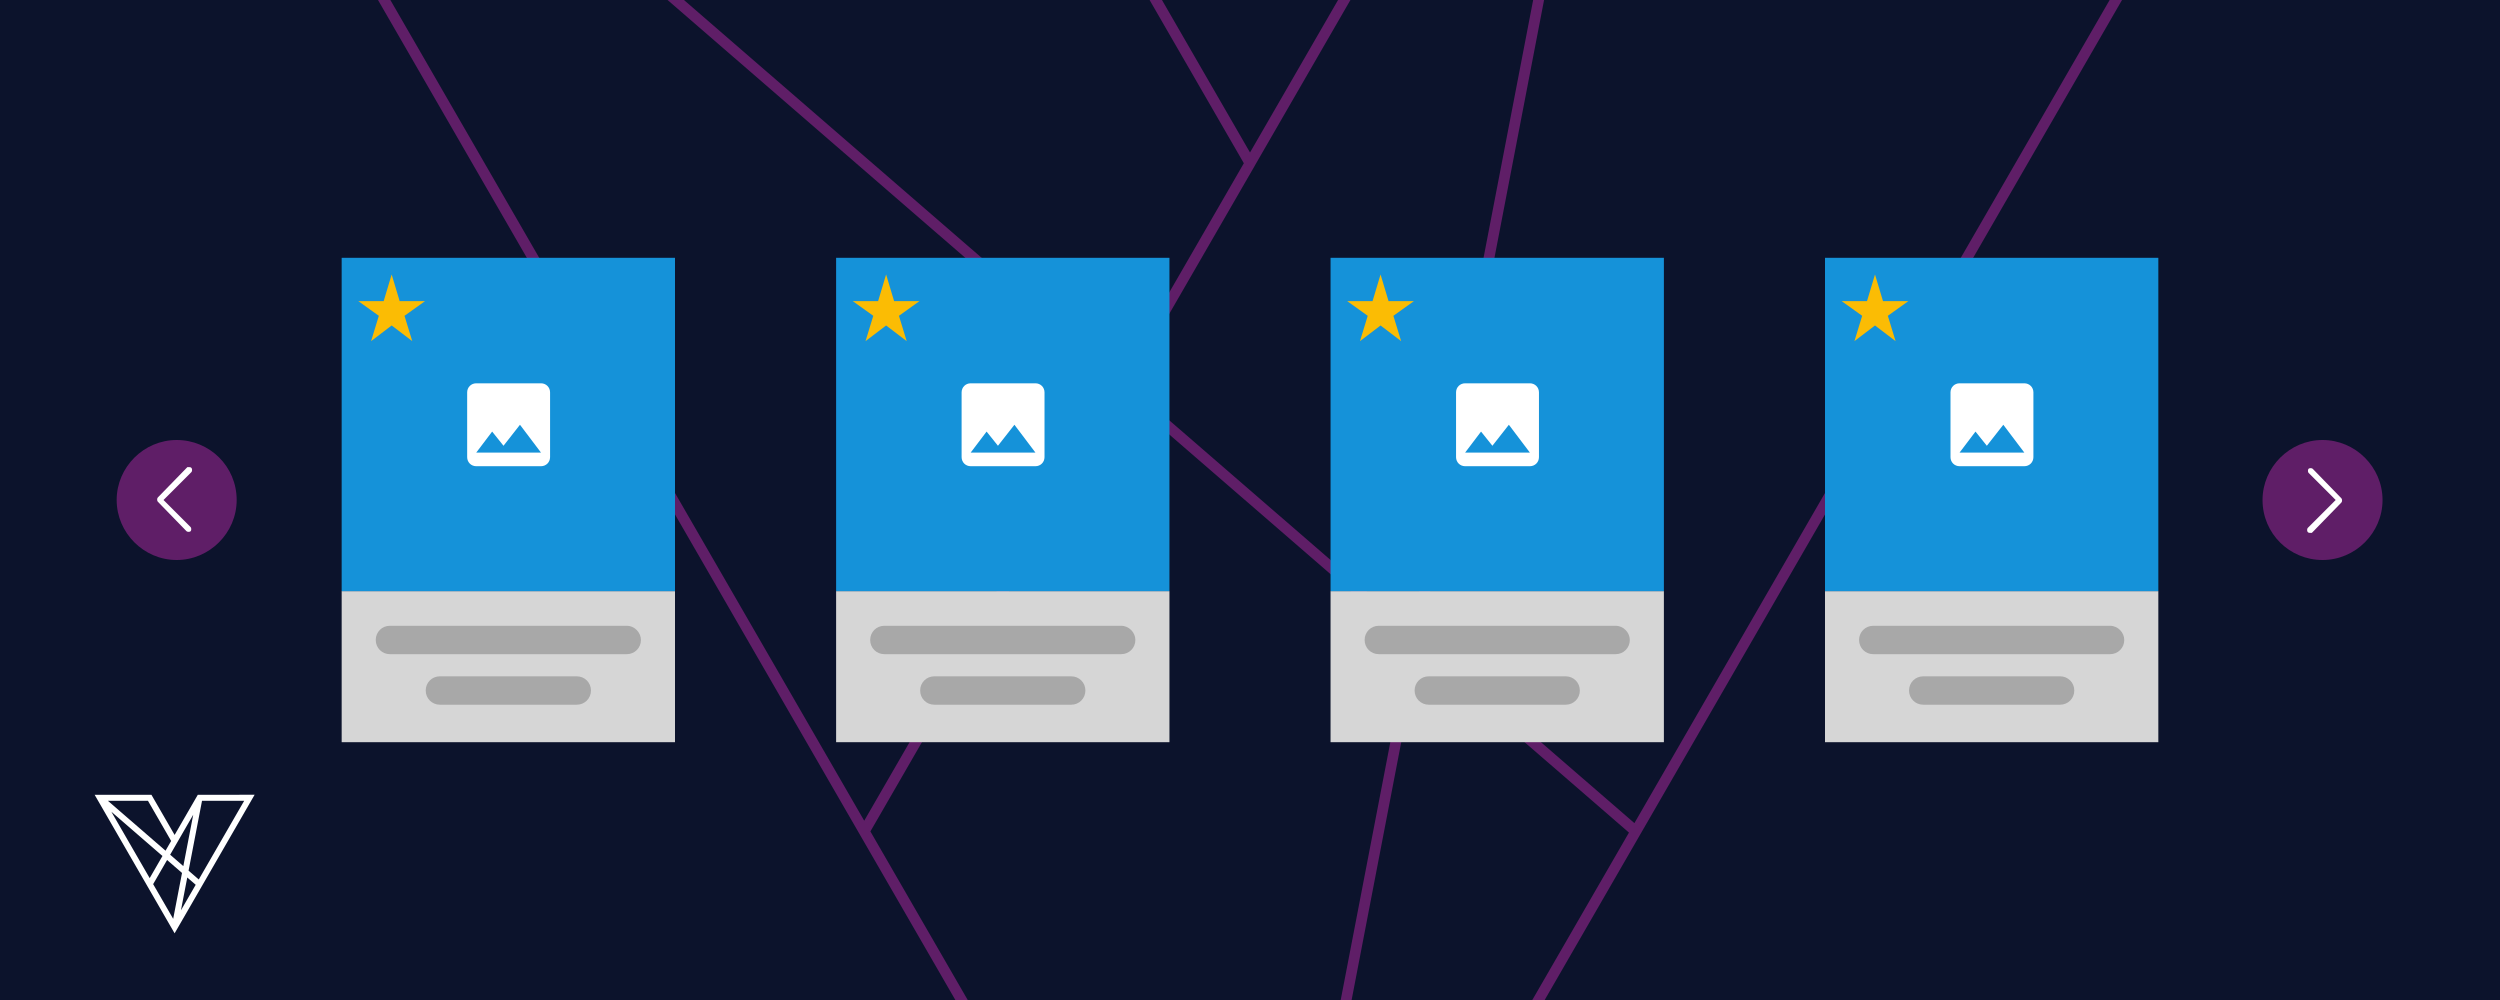 <?xml version="1.0" encoding="utf-8"?>
<!-- Generator: Adobe Illustrator 27.7.0, SVG Export Plug-In . SVG Version: 6.00 Build 0)  -->
<svg version="1.1" xmlns="http://www.w3.org/2000/svg" xmlns:xlink="http://www.w3.org/1999/xlink" x="0px" y="0px"
	 viewBox="0 0 1500 600" style="enable-background:new 0 0 1500 600;" xml:space="preserve">
<style type="text/css">
	.st0{fill:#0C132C;}
	.st1{fill:#5F1E67;}
	.st2{fill:#D6D6D6;}
	.st3{fill:#1592D9;}
	.st4{fill:#FFFFFF;}
	.st5{fill:#A8A8A8;}
	.st6{fill:#FBBC04;}
</style>
<g id="bg">
	<rect class="st0" width="1500" height="600"/>
</g>
<g id="Layer_1">
	<polygon class="st1" points="1265.782,0 980.644,493.873 852.717,383.087 926.442,0 919.894,0 847.104,378.226 676.969,230.887 
		752.807,99.544 752.79,99.535 810.256,0 802.831,0 750.005,91.498 697.176,0 689.751,0 746.304,97.948 672.02,226.601 410.36,0 
		400.538,0 668.745,232.271 518.528,492.433 234.22,0 226.795,0 573.208,600 580.632,600 522.24,498.862 673.695,236.558 
		845.701,385.517 804.423,600 810.972,600 851.314,390.377 977.376,499.549 919.378,600 926.796,600 1273.206,0 	"/>
	<g>
		<rect x="205" y="354.685" class="st2" width="200" height="90.63"/>
		<rect x="205" y="154.685" class="st3" width="200" height="200"/>
		<g>
			<g>
				<path class="st4" d="M295.29,258.944l6.814,8.518l9.881-12.606l12.607,16.695H285.75L295.29,258.944z M330.043,274.276v-38.842
					c0-3.066-2.385-5.451-5.451-5.451H285.75c-3.066,0-5.451,2.385-5.451,5.451v38.842c0,3.066,2.385,5.451,5.451,5.451h38.842
					C327.658,279.727,330.043,277.342,330.043,274.276"/>
			</g>
			<g>
				<path class="st5" d="M376.039,375.469H233.961c-4.77,0-8.518,3.748-8.518,8.518s3.748,8.518,8.518,8.518h142.078
					c4.77,0,8.518-3.748,8.518-8.518C384.557,379.557,380.809,375.469,376.039,375.469"/>
			</g>
			<g>
				<path class="st5" d="M346.056,405.792h-82.112c-4.77,0-8.518,3.748-8.518,8.518s3.748,8.518,8.518,8.518h82.112
					c4.77,0,8.518-3.748,8.518-8.518S350.826,405.792,346.056,405.792"/>
			</g>
		</g>
	</g>
	<g>
		<rect x="501.667" y="354.685" class="st2" width="200" height="90.63"/>
		<rect x="501.667" y="154.685" class="st3" width="200" height="200"/>
		<g>
			<g>
				<path class="st4" d="M591.956,258.944l6.814,8.518l9.881-12.606l12.607,16.695h-38.842L591.956,258.944z M626.709,274.276
					v-38.842c0-3.066-2.385-5.451-5.451-5.451h-38.842c-3.066,0-5.451,2.385-5.451,5.451v38.842c0,3.066,2.385,5.451,5.451,5.451
					h38.842C624.324,279.727,626.709,277.342,626.709,274.276"/>
			</g>
			<g>
				<path class="st5" d="M672.706,375.469H530.627c-4.77,0-8.518,3.748-8.518,8.518s3.748,8.518,8.518,8.518h142.078
					c4.77,0,8.518-3.748,8.518-8.518C681.224,379.557,677.476,375.469,672.706,375.469"/>
			</g>
			<g>
				<path class="st5" d="M642.723,405.792H560.61c-4.77,0-8.518,3.748-8.518,8.518s3.748,8.518,8.518,8.518h82.112
					c4.77,0,8.518-3.748,8.518-8.518S647.493,405.792,642.723,405.792"/>
			</g>
		</g>
	</g>
	<g>
		<rect x="798.333" y="354.685" class="st2" width="200" height="90.63"/>
		<rect x="798.333" y="154.685" class="st3" width="200" height="200"/>
		<g>
			<g>
				<path class="st4" d="M888.623,258.944l6.814,8.518l9.881-12.606l12.607,16.695h-38.842L888.623,258.944z M923.376,274.276
					v-38.842c0-3.066-2.385-5.451-5.451-5.451h-38.842c-3.066,0-5.451,2.385-5.451,5.451v38.842c0,3.066,2.385,5.451,5.451,5.451
					h38.842C920.991,279.727,923.376,277.342,923.376,274.276"/>
			</g>
			<g>
				<path class="st5" d="M969.372,375.469H827.294c-4.77,0-8.518,3.748-8.518,8.518s3.748,8.518,8.518,8.518h142.078
					c4.77,0,8.518-3.748,8.518-8.518C977.89,379.557,974.143,375.469,969.372,375.469"/>
			</g>
			<g>
				<path class="st5" d="M939.39,405.792h-82.112c-4.77,0-8.518,3.748-8.518,8.518s3.748,8.518,8.518,8.518h82.112
					c4.77,0,8.518-3.748,8.518-8.518S944.16,405.792,939.39,405.792"/>
			</g>
		</g>
	</g>
	<g>
		<rect x="1095" y="354.685" class="st2" width="200" height="90.63"/>
		<rect x="1095" y="154.685" class="st3" width="200" height="200"/>
		<g>
			<g>
				<path class="st4" d="M1185.29,258.944l6.814,8.518l9.881-12.606l12.606,16.695h-38.842L1185.29,258.944z M1220.043,274.276
					v-38.842c0-3.066-2.385-5.451-5.452-5.451h-38.842c-3.066,0-5.451,2.385-5.451,5.451v38.842c0,3.066,2.385,5.451,5.451,5.451
					h38.842C1217.658,279.727,1220.043,277.342,1220.043,274.276"/>
			</g>
			<g>
				<path class="st5" d="M1266.039,375.469h-142.078c-4.77,0-8.518,3.748-8.518,8.518s3.748,8.518,8.518,8.518h142.078
					c4.77,0,8.518-3.748,8.518-8.518C1274.557,379.557,1270.809,375.469,1266.039,375.469"/>
			</g>
			<g>
				<path class="st5" d="M1236.056,405.792h-82.113c-4.77,0-8.518,3.748-8.518,8.518s3.748,8.518,8.518,8.518h82.113
					c4.77,0,8.518-3.748,8.518-8.518S1240.826,405.792,1236.056,405.792"/>
			</g>
		</g>
	</g>
	<g>
		<g>
			<path class="st1" d="M1357.524,300c0-19.726,16.274-36,36-36s36,16.274,36,36s-16.274,36-36,36S1357.524,320.219,1357.524,300"/>
		</g>
		<g>
			<path class="st4" d="M1386.127,319.726c-0.493,0-0.986,0-1.479-0.493c-0.493-0.493-0.493-1.973,0-2.466L1401.415,300
				l-16.274-16.274c-0.493-0.493-0.493-1.973,0-2.466c0.493-0.493,1.973-0.493,2.466,0l17.26,17.753
				c0.493,0.493,0.493,1.973,0,2.466l-17.753,18.247C1387.113,319.726,1386.62,319.726,1386.127,319.726"/>
		</g>
	</g>
	<g>
		<g>
			<path class="st1" d="M142,300c0,19.726-16.274,36-36,36s-36-16.274-36-36s16.274-36,36-36S142,279.781,142,300"/>
		</g>
		<g>
			<path class="st4" d="M113.397,280.274c0.493,0,0.986,0,1.479,0.493c0.493,0.493,0.493,1.973,0,2.466L98.109,300l16.274,16.274
				c0.493,0.493,0.493,1.973,0,2.466c-0.493,0.493-1.973,0.493-2.466,0l-17.26-17.753c-0.493-0.493-0.493-1.973,0-2.466
				l17.753-18.247C112.411,280.274,112.904,280.274,113.397,280.274"/>
		</g>
	</g>
	<path class="st6" d="M222.65,204.685l4.65-15.2l-12.3-8.8h15.2l4.8-16l4.8,16H255l-12.3,8.8l4.65,15.2l-12.35-9.4L222.65,204.685z"
		/>
	<path class="st6" d="M519.317,204.685l4.65-15.2l-12.3-8.8h15.2l4.8-16l4.8,16h15.2l-12.3,8.8l4.65,15.2l-12.35-9.4
		L519.317,204.685z"/>
	<path class="st6" d="M815.983,204.685l4.65-15.2l-12.3-8.8h15.2l4.8-16l4.8,16h15.2l-12.3,8.8l4.65,15.2l-12.35-9.4
		L815.983,204.685z"/>
	<path class="st6" d="M1112.65,204.685l4.65-15.2l-12.3-8.8h15.2l4.8-16l4.8,16h15.2l-12.3,8.8l4.65,15.2l-12.35-9.4
		L1112.65,204.685z"/>
	<path class="st4" d="M118.685,476.861l-13.917,24.104L90.85,476.861H56.767L104.768,560l47.999-83.139H118.685z M100.252,516.005
		l8.958,7.758l-5.299,27.537l-12.019-20.817L100.252,516.005z M89.81,526.877l-22.997-39.83L97.476,513.6L89.81,526.877z
		 M106.33,505.476l9.599-16.626l-5.931,30.822l-7.908-6.849l4.242-7.346L106.33,505.476z M112.36,526.49l5.059,4.381l-8.854,15.336
		L112.36,526.49z M113.147,522.398l8.069-41.929h25.302l-27.261,47.22L113.147,522.398z M102.687,504.576l-3.373,5.842
		l-34.583-29.949h24.037L102.687,504.576z"/>
</g>
</svg>
